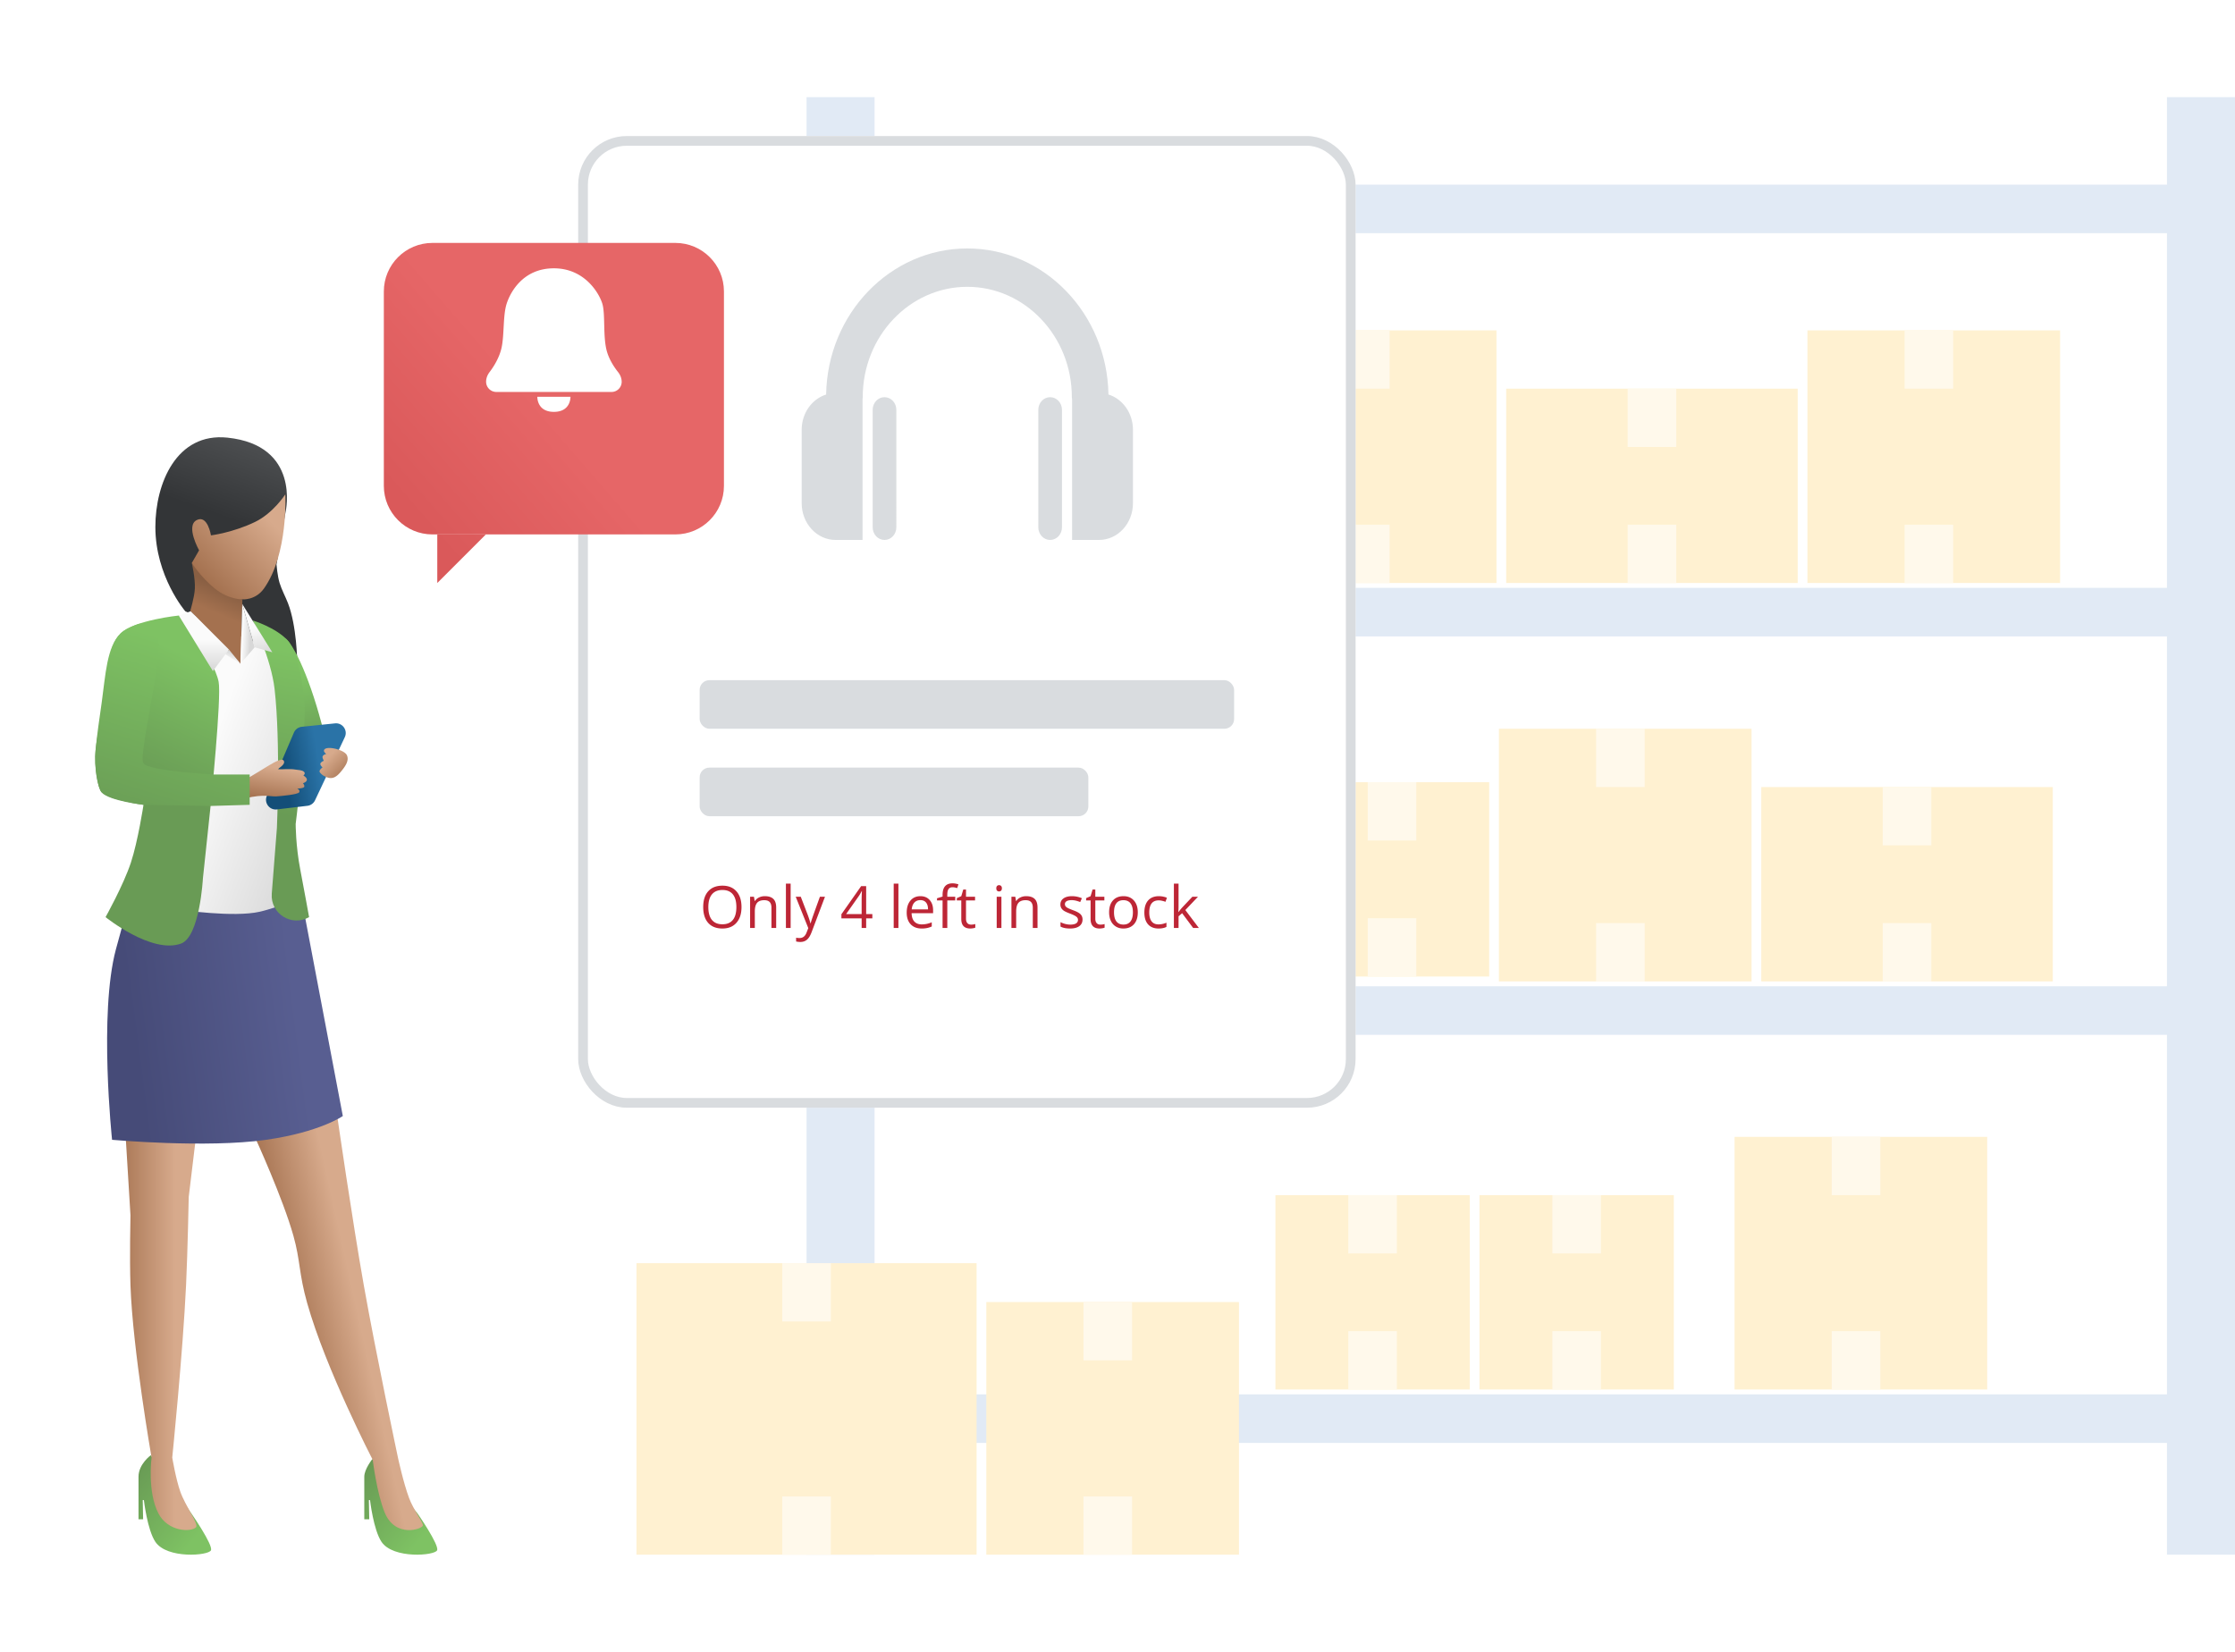 <svg width="460" height="340" viewBox="0 0 460 340" fill="none" xmlns="http://www.w3.org/2000/svg"><g clip-path="url(#clip0_1025_5004)"><path fill="#fff" d="M0 0h460v340H0z"/><path fill-rule="evenodd" clip-rule="evenodd" d="M180 20h-14v300h14v-23h266v23h14V20h-14v18H180V20zm266 28H180v73h266V48zm0 83H180v72h266v-72zm0 82H180v74h266v-74z" fill="#E1EAF5"/><path fill="#FFF1D1" d="M193 150h52v52h-52z"/><path fill="#FFF9EB" d="M213 150h10v12h-10zm0 40h10v12h-10z"/><path fill="#FFF1D1" d="M308.5 150h52v52h-52z"/><path fill="#FFF9EB" d="M328.5 150h10v12h-10zm0 40h10v12h-10z"/><path fill="#FFF1D1" d="M202 68h52v52h-52z"/><path fill="#FFF9EB" d="M222 68h10v12h-10zm0 40h10v12h-10z"/><path fill="#FFF1D1" d="M256 68h52v52h-52z"/><path fill="#FFF9EB" d="M276 68h10v12h-10zm0 40h10v12h-10z"/><path fill="#FFF1D1" d="M372 68h52v52h-52z"/><path fill="#FFF9EB" d="M392 68h10v12h-10zm0 40h10v12h-10z"/><path fill="#FFF1D1" d="M203 268h52v52h-52z"/><path fill="#FFF9EB" d="M223 268h10v12h-10zm0 40h10v12h-10z"/><path fill="#FFF1D1" d="M357 234h52v52h-52z"/><path fill="#FFF9EB" d="M377 234h10v12h-10zm0 40h10v12h-10z"/><path fill="#FFF1D1" d="M262.5 246h40v40h-40z"/><path fill="#FFF9EB" d="M277.5 246h10v12h-10zm0 28h10v12h-10z"/><path fill="#FFF1D1" d="M266.5 161h40v40h-40z"/><path fill="#FFF9EB" d="M281.5 161h10v12h-10zm0 28h10v12h-10z"/><path fill="#FFF1D1" d="M362.5 162h60v40h-60z"/><path fill="#FFF9EB" d="M387.5 162h10v12h-10zm0 28h10v12h-10z"/><path fill="#FFF1D1" d="M310 80h60v40h-60z"/><path fill="#FFF9EB" d="M335 80h10v12h-10zm0 28h10v12h-10z"/><path fill="#FFF1D1" d="M304.5 246h40v40h-40z"/><path fill="#FFF9EB" d="M319.5 246h10v12h-10zm0 28h10v12h-10z"/><path fill="#FFF1D1" d="M131 260h70v60h-70z"/><path fill="#FFF9EB" d="M161 260h10v12h-10zm0 48h10v12h-10z"/><g filter="url(#filter0_d_1025_5004)"><rect x="119" y="20" width="160" height="200" rx="10" fill="#fff"/><rect x="120" y="21" width="158" height="198" rx="9" stroke="#D9DCDF" stroke-width="2"/></g><path d="M152.613 186.705c0 1.371-.347 2.449-1.043 3.234-.691.786-1.654 1.178-2.888 1.178-1.262 0-2.237-.385-2.924-1.154-.684-.774-1.026-1.863-1.026-3.27 0-1.394.344-2.474 1.032-3.24.687-.769 1.664-1.154 2.929-1.154 1.231 0 2.192.39 2.883 1.172.692.781 1.037 1.859 1.037 3.234zm-6.826 0c0 1.16.246 2.041.738 2.643.496.597 1.215.896 2.157.896.949 0 1.666-.299 2.15-.896.484-.598.727-1.479.727-2.643 0-1.152-.243-2.025-.727-2.619-.48-.598-1.193-.897-2.139-.897-.949 0-1.672.301-2.168.903-.492.597-.738 1.469-.738 2.613zm12.99 4.295v-4.154c0-.524-.119-.914-.357-1.172-.238-.258-.611-.387-1.119-.387-.672 0-1.164.182-1.477.545-.312.363-.469.963-.469 1.799V191h-.972v-6.422h.791l.158.879h.047c.199-.316.478-.561.838-.732.359-.176.76-.264 1.201-.264.773 0 1.355.187 1.746.562.391.372.586.967.586 1.788V191h-.973zm3.95 0h-.973v-9.117h.973V191zm1.043-6.422h1.042l1.407 3.662c.308.836.5 1.44.574 1.811h.047c.051-.199.156-.539.316-1.02.164-.484.696-1.969 1.594-4.453h1.043l-2.76 7.313c-.273.722-.594 1.234-.961 1.535-.363.304-.81.457-1.342.457-.296 0-.589-.033-.878-.1v-.779c.214.047.455.07.72.07.668 0 1.145-.375 1.43-1.125l.357-.914-2.589-6.457zm15.773 4.453h-1.272V191h-.931v-1.969h-4.166v-.849l4.066-5.795h1.031v5.759h1.272v.885zm-2.203-.885v-2.847c0-.559.019-1.19.058-1.893h-.046a8.897 8.897 0 01-.528.932l-2.678 3.808h3.194zm7.57 2.854h-.972v-9.117h.972V191zm4.776.117c-.95 0-1.7-.289-2.25-.867-.547-.578-.821-1.381-.821-2.408 0-1.035.254-1.858.762-2.467.512-.609 1.197-.914 2.057-.914.804 0 1.441.266 1.91.797.468.527.703 1.224.703 2.092v.615h-4.424c.02.754.209 1.326.568 1.717.364.39.873.586 1.53.586a5.17 5.17 0 002.05-.434v.867a4.944 4.944 0 01-.978.317 5.316 5.316 0 01-1.107.099zm-.264-5.842c-.516 0-.928.168-1.236.504-.305.336-.485.801-.54 1.395h3.358c0-.613-.137-1.082-.41-1.406-.274-.329-.664-.493-1.172-.493zm7.183.059h-1.634V191h-.973v-5.666h-1.148v-.439l1.148-.352v-.357c0-1.579.69-2.368 2.068-2.368.34 0 .739.069 1.196.205l-.252.78c-.375-.121-.696-.182-.961-.182-.367 0-.639.123-.815.369-.175.242-.263.633-.263 1.172v.416h1.634v.756zm3.247 4.98c.171 0 .337-.011.498-.035.16-.027.287-.054.38-.082v.744a1.697 1.697 0 01-.468.123 3.177 3.177 0 01-.551.053c-1.242 0-1.863-.654-1.863-1.963v-3.82h-.92v-.469l.92-.404.41-1.371h.562v1.488h1.864v.756h-1.864v3.779c0 .387.092.684.276.891.183.207.435.31.756.31zm6.257.686h-.972v-6.422h.972V191zm-1.054-8.162c0-.223.054-.385.164-.486a.565.565 0 01.41-.159.57.57 0 01.404.159c.113.105.17.267.17.486 0 .219-.057.383-.17.492a.57.57 0 01-.404.158.564.564 0 01-.41-.158c-.11-.109-.164-.273-.164-.492zm7.511 8.162v-4.154c0-.524-.119-.914-.357-1.172-.238-.258-.611-.387-1.119-.387-.672 0-1.164.182-1.477.545-.312.363-.468.963-.468 1.799V191h-.973v-6.422h.791l.158.879h.047c.199-.316.478-.561.838-.732.359-.176.76-.264 1.201-.264.773 0 1.355.187 1.746.562.391.372.586.967.586 1.788V191h-.973zm10.237-1.752c0 .598-.223 1.059-.668 1.383-.446.324-1.071.486-1.875.486-.852 0-1.516-.135-1.992-.404v-.902c.308.156.638.279.99.369.355.09.697.134 1.025.134.508 0 .899-.08 1.172-.24.274-.164.41-.412.41-.744 0-.25-.109-.463-.328-.639-.215-.179-.637-.39-1.266-.632-.597-.223-1.023-.416-1.277-.58a1.807 1.807 0 01-.562-.569 1.495 1.495 0 01-.182-.756c0-.523.213-.935.639-1.236.425-.305 1.009-.457 1.752-.457a5.13 5.13 0 012.027.422l-.346.791c-.644-.266-1.228-.399-1.752-.399-.461 0-.808.073-1.043.217-.234.145-.351.344-.351.598 0 .172.043.318.129.439.09.121.232.237.427.346.196.109.571.268 1.125.475.762.277 1.276.556 1.541.838.27.281.405.634.405 1.06zm3.662 1.066c.172 0 .338-.011.498-.035.16-.027.287-.054.381-.082v.744a1.716 1.716 0 01-.469.123 3.177 3.177 0 01-.551.053c-1.242 0-1.863-.654-1.863-1.963v-3.82h-.92v-.469l.92-.404.41-1.371h.563v1.488h1.863v.756h-1.863v3.779c0 .387.091.684.275.891.184.207.436.31.756.31zm7.711-2.531c0 1.047-.264 1.865-.791 2.455-.528.586-1.256.879-2.186.879-.574 0-1.084-.135-1.529-.404a2.67 2.67 0 01-1.031-1.16c-.243-.504-.364-1.094-.364-1.77 0-1.047.262-1.861.786-2.443.523-.586 1.25-.879 2.179-.879.899 0 1.612.299 2.139.896.531.598.797 1.407.797 2.426zm-4.893 0c0 .821.164 1.446.492 1.875.329.43.811.645 1.448.645.636 0 1.119-.213 1.447-.639.332-.43.498-1.057.498-1.881 0-.816-.166-1.435-.498-1.857-.328-.426-.815-.639-1.459-.639-.637 0-1.117.209-1.441.627-.325.418-.487 1.041-.487 1.869zm9.17 3.334c-.93 0-1.65-.285-2.162-.855-.508-.574-.762-1.385-.762-2.432 0-1.074.258-1.904.774-2.49.519-.586 1.258-.879 2.215-.879.308 0 .617.033.925.1.309.066.551.144.727.234l-.299.826a4.394 4.394 0 00-.703-.211 3.081 3.081 0 00-.674-.088c-1.305 0-1.957.832-1.957 2.496 0 .789.158 1.395.475 1.817.32.422.793.633 1.418.633.535 0 1.084-.116 1.646-.346v.861c-.43.223-.971.334-1.623.334zm4.113-3.404c.168-.238.424-.551.768-.938l2.074-2.197h1.154l-2.601 2.736 2.783 3.686h-1.178l-2.267-3.035-.733.633V191h-.961v-9.117h.961v4.834c0 .215-.015.547-.046.996h.046z" fill="#BD2636"/><path fill-rule="evenodd" clip-rule="evenodd" d="M171.988 111.139h5.54V82.142l.014-.112c.012-.102.025-.204.025-.308 0-12.51 9.654-22.687 21.518-22.687 11.863 0 21.517 10.176 21.517 22.687 0 .19.026.376.054.561v28.856h5.54c3.857 0 6.985-3.385 6.985-7.561V88.456c0-3.444-2.132-6.345-5.044-7.258-.268-16.62-13.193-30.059-29.051-30.059-15.862 0-28.789 13.44-29.054 30.065-2.907.914-5.032 3.813-5.032 7.255v15.119c0 4.174 3.128 7.561 6.988 7.561zm7.623-26.782v24.177c0 1.442 1.088 2.605 2.435 2.605 1.344 0 2.435-1.163 2.435-2.605V84.357c0-1.439-1.091-2.605-2.435-2.605-1.347 0-2.435 1.165-2.435 2.605zm34.09 24.177V84.357c0-1.44 1.088-2.605 2.435-2.605 1.345 0 2.435 1.166 2.435 2.605v24.177c0 1.442-1.09 2.605-2.435 2.605-1.344 0-2.435-1.163-2.435-2.605z" fill="#D9DCDF"/><rect x="144" y="140" width="110" height="10" rx="2" fill="#D9DCDF"/><rect x="144" y="158" width="80" height="10" rx="2" fill="#D9DCDF"/><g filter="url(#filter1_d_1025_5004)"><path d="M79 50c0-5.523 4.477-10 10-10h50c5.523 0 10 4.468 10 9.99v40.02c0 5.524-4.477 9.99-10 9.99H89c-5.523 0-10-4.477-10-10V50z" fill="url(#paint0_linear_1025_5004)"/><path d="M90 110l10-10H90v10z" fill="url(#paint1_linear_1025_5004)"/></g><path d="M114 84.773c-3.534 0-3.41-3.103-3.41-3.103h6.821s.124 3.103-3.411 3.103zm11.862-4.096h-23.704a2.11 2.11 0 01-2.11-2.11c0-.718.277-1.407.713-1.978.81-1.062 2.077-3.002 2.512-5.223.521-2.665.248-6.456.992-8.815.744-2.359 3.348-7.324 9.735-7.324s9.363 5.214 9.983 7.324c.62 2.11.102 6.552.868 9.56.478 1.872 1.604 3.523 2.359 4.477.453.572.742 1.27.742 1.999a2.09 2.09 0 01-2.09 2.09z" fill="#fff"/><path d="M89.965 319.099c.473-1.105-4.023-7.574-4.023-7.574l-9.31-11.202s-1.656 2.071-1.656 3.629v8.757H76l-.078-3.945h.236s.705 6.14 2.367 8.599c2.403 3.556 10.966 2.84 11.439 1.736z" fill="url(#paint2_linear_1025_5004)"/><path d="M43.42 319.098c.473-1.104-4.024-7.573-4.024-7.573l-8.362-11.992s-2.525 1.815-2.525 4.418v8.757h.947l-.079-3.944h.237s.704 6.139 2.366 8.599c2.403 3.555 10.966 2.84 11.44 1.735z" fill="url(#paint3_linear_1025_5004)"/><path d="M84.206 308.369c-1.177-3.143-2.288-8.283-2.288-8.283s-4.559-21.537-7.021-35.422c-2.39-13.481-5.444-34.633-5.444-34.633l-16.882 4.26s5.613 12.25 7.81 20.038c1.457 5.165 1.1 7.713 2.84 13.885 3.832 13.59 13.49 32.266 13.49 32.266s.83 6.826 2.446 10.808c2.209 5.444 7.889 3.392 7.889 2.682s-1.95-3.225-2.84-5.601z" fill="url(#paint4_linear_1025_5004)"/><path d="M38.844 246.361l1.341-11.123-14.279-.631.947 15.541s-.198 8.803 0 14.437c.462 13.175 4.339 35.422 4.339 35.422s-.919 7.021 1.42 11.518c1.969 3.787 6.705 3.866 7.731 2.84.624-.624-2.21-4.425-3.235-7.337-.934-2.658-1.656-7.021-1.656-7.021s2.186-21.56 2.84-35.422c.335-7.112.552-18.224.552-18.224z" fill="url(#paint5_linear_1025_5004)"/><path d="M62.038 184.827l-35.895 2.288s-1.416 5.028-2.288 8.283c-3.55 13.254-.79 39.209-.79 39.209s19.454 1.751 31.715 0c11.044-1.578 15.778-4.892 15.778-4.892l-8.52-44.888z" fill="url(#paint6_linear_1025_5004)"/><path d="M52.019 127.71l-15.147-1.026.315 60.588s10.887 1.61 16.252.395c2.1-.476 4.89-1.499 4.89-1.499l2.052-46.546-8.362-11.912z" fill="url(#paint7_linear_1025_5004)"/><path d="M46.812 90.08c15.068 1.577 11.991 15.146 11.991 15.146l-1.893 10.966s.189 2.354.631 3.787c.452 1.462 1.178 2.755 1.732 4.181 1.808 4.65 1.897 11.991 1.897 11.991l-23.036-10.334s-6.157-7.179-6.157-17.356c0-8.96 4.343-19.48 14.835-18.382z" fill="url(#paint8_linear_1025_5004)"/><path d="M67.117 152.71c-2.42-10.562-5.941-19.143-8.362-21.344l-.22 20.244 8.582 1.1z" fill="url(#paint9_linear_1025_5004)"/><path d="M59.195 131.806c-2.453-2.669-7.176-4.096-7.176-4.096s3.787 7.889 4.497 14.121c1.266 11.114.473 28.638.473 28.638l-1.054 13.467c-.322 4.117 4.108 6.906 7.68 4.835 0 0-1.076-5.967-1.814-9.782-.947-4.891-.947-9.388-.947-9.388s1.862-14.471 1.862-24.153c0-1.045-.838-10.723-3.52-13.642z" fill="url(#paint10_linear_1025_5004)"/><path d="M24.802 130.392c2.84-2.771 12.07-3.708 12.07-3.708s7.18 8.836 8.126 13.648c.621 3.156-1.656 25.561-1.656 25.561l-1.579 14.91s-.63 11.992-4.496 13.412c-6.037 2.217-15.542-5.444-15.542-5.444s3.657-6.529 5.207-11.202c1.463-4.412 2.603-11.913 2.603-11.913s-7.025-.946-8.682-2.682c-.727-.762-1.53-5.04-1.179-8.599.381-3.856 1.184-5.68 1.736-9.625.791-5.653.552-11.587 3.392-14.358z" fill="url(#paint11_linear_1025_5004)"/><path d="M68.95 148.893l-6.826.703a2 2 0 00-1.634 1.203l-5.576 13.033c-.605 1.414.546 2.954 2.074 2.772l6.278-.744a2.002 2.002 0 001.574-1.134l6.125-12.991c.664-1.409-.466-3.002-2.015-2.842z" fill="url(#paint12_linear_1025_5004)"/><path fill-rule="evenodd" clip-rule="evenodd" d="M58.477 156.821c-.205-2.014-6.43 3.443-9.382 4.091-1.785.392-.681 3.9-.681 3.9 5.72-1.541 6.493-.881 8.361-.881 1.203-.083 4.592-.395 4.812-.867.22-.473-.41-.748-.41-.748s1.392-.02 1.454-.402c.063-.382-.285-.699-.285-.699s.771-.22.818-.697c.047-.476-.72-.888-.72-.888s.537-.395.115-.779c-.421-.384-1.178-.343-1.713-.444-1.242-.234-2.922.012-3.576-.086-.281-.043 1.284-.752 1.207-1.5z" fill="url(#paint13_linear_1025_5004)"/><path d="M29.535 165.656s-6.947-.788-8.603-2.524c-.727-.762-1.61-5.198-1.258-8.757.38-3.856.706-5.838 1.258-9.782.792-5.654 1.03-11.43 3.87-14.201.795-.776 2.091-1.408 3.546-1.916 1.454-.508 3.69 1.204 4.102 2.39 1.341 3.865-4.098 24.692-2.915 26.27 1.183 1.578 14.516 2.288 14.516 2.288h7.337v6.232l-8.047.237-13.806-.237z" fill="url(#paint14_linear_1025_5004)"/><path fill-rule="evenodd" clip-rule="evenodd" d="M71.411 155.474c.48 1.124-.373 2.279-1.159 3.251-.918 1.136-1.788 1.774-3.08 1.217a5.218 5.218 0 01-.706-.355s-.715-.536-.696-.821c.028-.43.613-.796.613-.796s-.527-.49-.446-.783c.1-.36.707-.595.707-.595s-.198-.372-.257-.667c-.109-.547.759-.741.759-.741s-.502-.359-.47-.687c.114-1.161 4.204-.265 4.735.977z" fill="url(#paint15_linear_1025_5004)"/><path d="M49.889 123.371l-.395 13.254-10.334-10.887s.85-2.754.946-4.576c.11-2.076-.63-5.286-.63-5.286s3.944 4.315 6.957 6.249c1.32.847 3.456 1.246 3.456 1.246z" fill="url(#paint16_linear_1025_5004)"/><path d="M54.306 121.162c-1.735 2.43-4.417 2.209-4.417 2.209s-2.796.074-5.656-2.209c-2.799-2.233-4.758-5.285-4.758-5.285l1.499-2.604s-2.84-5.049-.473-6.232c2.242-1.121 2.919 3.156 2.919 3.156s4.492-.553 9.068-2.762c3.75-1.81 6.233-5.68 6.233-5.68s.657 12.307-4.414 19.407z" fill="url(#paint17_linear_1025_5004)"/><path d="M43.814 138.124l3.314-4.418-7.89-7.889-2.445.868 7.021 11.439z" fill="url(#paint18_linear_1025_5004)"/><path d="M49.494 136.625l-2.367-2.919-.788.946 3.155 1.973z" fill="url(#paint19_linear_1025_5004)"/><path d="M49.494 136.623l2.92-3.391-2.553-8.914-.367 12.305z" fill="url(#paint20_linear_1025_5004)"/><path d="M56.042 134.258l-6.181-9.943 2.552 8.917 3.63 1.026z" fill="url(#paint21_linear_1025_5004)"/></g><defs><linearGradient id="paint0_linear_1025_5004" x1="86.452" y1="97.743" x2="112.695" y2="75.018" gradientUnits="userSpaceOnUse"><stop offset=".009" stop-color="#DA595A"/><stop offset="1" stop-color="#E66667"/></linearGradient><linearGradient id="paint1_linear_1025_5004" x1="86.452" y1="97.743" x2="112.695" y2="75.018" gradientUnits="userSpaceOnUse"><stop offset=".009" stop-color="#DA595A"/><stop offset="1" stop-color="#E66667"/></linearGradient><linearGradient id="paint2_linear_1025_5004" x1="88.552" y1="314.607" x2="74.969" y2="302.839" gradientUnits="userSpaceOnUse"><stop stop-color="#7EC263"/><stop offset="1" stop-color="#699B55"/></linearGradient><linearGradient id="paint3_linear_1025_5004" x1="42.014" y1="314.39" x2="27.99" y2="302.77" gradientUnits="userSpaceOnUse"><stop stop-color="#7EC263"/><stop offset="1" stop-color="#699B55"/></linearGradient><linearGradient id="paint4_linear_1025_5004" x1="66.456" y1="237.862" x2="52.594" y2="240.943" gradientUnits="userSpaceOnUse"><stop stop-color="#D7AA8C"/><stop offset="1" stop-color="#A4714F"/></linearGradient><linearGradient id="paint5_linear_1025_5004" x1="36.092" y1="246.224" x2="23.55" y2="246.224" gradientUnits="userSpaceOnUse"><stop stop-color="#D7AA8C"/><stop offset="1" stop-color="#A4714F"/></linearGradient><linearGradient id="paint6_linear_1025_5004" x1="27.95" y1="217.619" x2="61.836" y2="213.219" gradientUnits="userSpaceOnUse"><stop stop-color="#464B78"/><stop offset="1" stop-color="#585E91"/></linearGradient><linearGradient id="paint7_linear_1025_5004" x1="37.852" y1="164.591" x2="64.108" y2="174.269" gradientUnits="userSpaceOnUse"><stop offset=".05" stop-color="#FBFBFB"/><stop offset="1" stop-color="#D8D8D8"/></linearGradient><linearGradient id="paint8_linear_1025_5004" x1="55.675" y1="90.66" x2="47.754" y2="112.884" gradientUnits="userSpaceOnUse"><stop stop-color="#4F5153"/><stop offset=".766" stop-color="#333537"/></linearGradient><linearGradient id="paint9_linear_1025_5004" x1="61.616" y1="139.288" x2="64.248" y2="155.016" gradientUnits="userSpaceOnUse"><stop stop-color="#7EC263"/><stop offset="1" stop-color="#699B55"/></linearGradient><linearGradient id="paint10_linear_1025_5004" x1="56.819" y1="133.323" x2="49.833" y2="166.146" gradientUnits="userSpaceOnUse"><stop stop-color="#7EC263"/><stop offset="1" stop-color="#699B55"/></linearGradient><linearGradient id="paint11_linear_1025_5004" x1="46.021" y1="138.484" x2="34.401" y2="162.927" gradientUnits="userSpaceOnUse"><stop stop-color="#7EC263"/><stop offset="1" stop-color="#699B55"/></linearGradient><linearGradient id="paint12_linear_1025_5004" x1="58.844" y1="160.523" x2="66.056" y2="159.321" gradientUnits="userSpaceOnUse"><stop stop-color="#134E78"/><stop offset="1" stop-color="#2A73A7"/></linearGradient><linearGradient id="paint13_linear_1025_5004" x1="55.235" y1="157.771" x2="54.135" y2="164.592" gradientUnits="userSpaceOnUse"><stop stop-color="#D7AA8C"/><stop offset="1" stop-color="#A4714F"/></linearGradient><linearGradient id="paint14_linear_1025_5004" x1="35.202" y1="130.871" x2="23.181" y2="169.739" gradientUnits="userSpaceOnUse"><stop offset=".019" stop-color="#7EC263"/><stop offset="1" stop-color="#699B55"/></linearGradient><linearGradient id="paint15_linear_1025_5004" x1="67.415" y1="156.01" x2="71.596" y2="160.191" gradientUnits="userSpaceOnUse"><stop stop-color="#D7AA8C"/><stop offset="1" stop-color="#A4714F"/></linearGradient><linearGradient id="paint16_linear_1025_5004" x1="45.773" y1="121.025" x2="43.573" y2="126.085" gradientUnits="userSpaceOnUse"><stop stop-color="#895F43"/><stop offset=".952" stop-color="#A4714F"/></linearGradient><linearGradient id="paint17_linear_1025_5004" x1="57.642" y1="109.234" x2="44.942" y2="122.2" gradientUnits="userSpaceOnUse"><stop stop-color="#D7AA8C"/><stop offset="1" stop-color="#A4714F"/></linearGradient><linearGradient id="paint18_linear_1025_5004" x1="43.133" y1="131.367" x2="43.133" y2="137.968" gradientUnits="userSpaceOnUse"><stop offset=".05" stop-color="#FBFBFB"/><stop offset="1" stop-color="#D8D8D8"/></linearGradient><linearGradient id="paint19_linear_1025_5004" x1="46.873" y1="135.767" x2="47.533" y2="134.227" gradientUnits="userSpaceOnUse"><stop offset=".05" stop-color="#FBFBFB"/><stop offset="1" stop-color="#D8D8D8"/></linearGradient><linearGradient id="paint20_linear_1025_5004" x1="49.734" y1="131.366" x2="51.529" y2="131.444" gradientUnits="userSpaceOnUse"><stop offset=".05" stop-color="#FBFBFB"/><stop offset="1" stop-color="#D8D8D8"/></linearGradient><linearGradient id="paint21_linear_1025_5004" x1="53.034" y1="128.726" x2="54.574" y2="134.887" gradientUnits="userSpaceOnUse"><stop offset=".05" stop-color="#FBFBFB"/><stop offset="1" stop-color="#D8D8D8"/></linearGradient><filter id="filter0_d_1025_5004" x="89" y="-2" width="220" height="260" filterUnits="userSpaceOnUse" color-interpolation-filters="sRGB"><feFlood flood-opacity="0" result="BackgroundImageFix"/><feColorMatrix in="SourceAlpha" values="0 0 0 0 0 0 0 0 0 0 0 0 0 0 0 0 0 0 127 0" result="hardAlpha"/><feOffset dy="8"/><feGaussianBlur stdDeviation="15"/><feColorMatrix values="0 0 0 0 0 0 0 0 0 0 0 0 0 0 0 0 0 0 0.1 0"/><feBlend in2="BackgroundImageFix" result="effect1_dropShadow_1025_5004"/><feBlend in="SourceGraphic" in2="effect1_dropShadow_1025_5004" result="shape"/></filter><filter id="filter1_d_1025_5004" x="-1" y="-30" width="230" height="230" filterUnits="userSpaceOnUse" color-interpolation-filters="sRGB"><feFlood flood-opacity="0" result="BackgroundImageFix"/><feColorMatrix in="SourceAlpha" values="0 0 0 0 0 0 0 0 0 0 0 0 0 0 0 0 0 0 127 0" result="hardAlpha"/><feOffset dy="10"/><feGaussianBlur stdDeviation="40"/><feColorMatrix values="0 0 0 0 0.114 0 0 0 0 0.129 0 0 0 0 0.176 0 0 0 0.2 0"/><feBlend in2="BackgroundImageFix" result="effect1_dropShadow_1025_5004"/><feBlend in="SourceGraphic" in2="effect1_dropShadow_1025_5004" result="shape"/></filter><clipPath id="clip0_1025_5004"><path fill="#fff" d="M0 0h460v340H0z"/></clipPath></defs></svg>